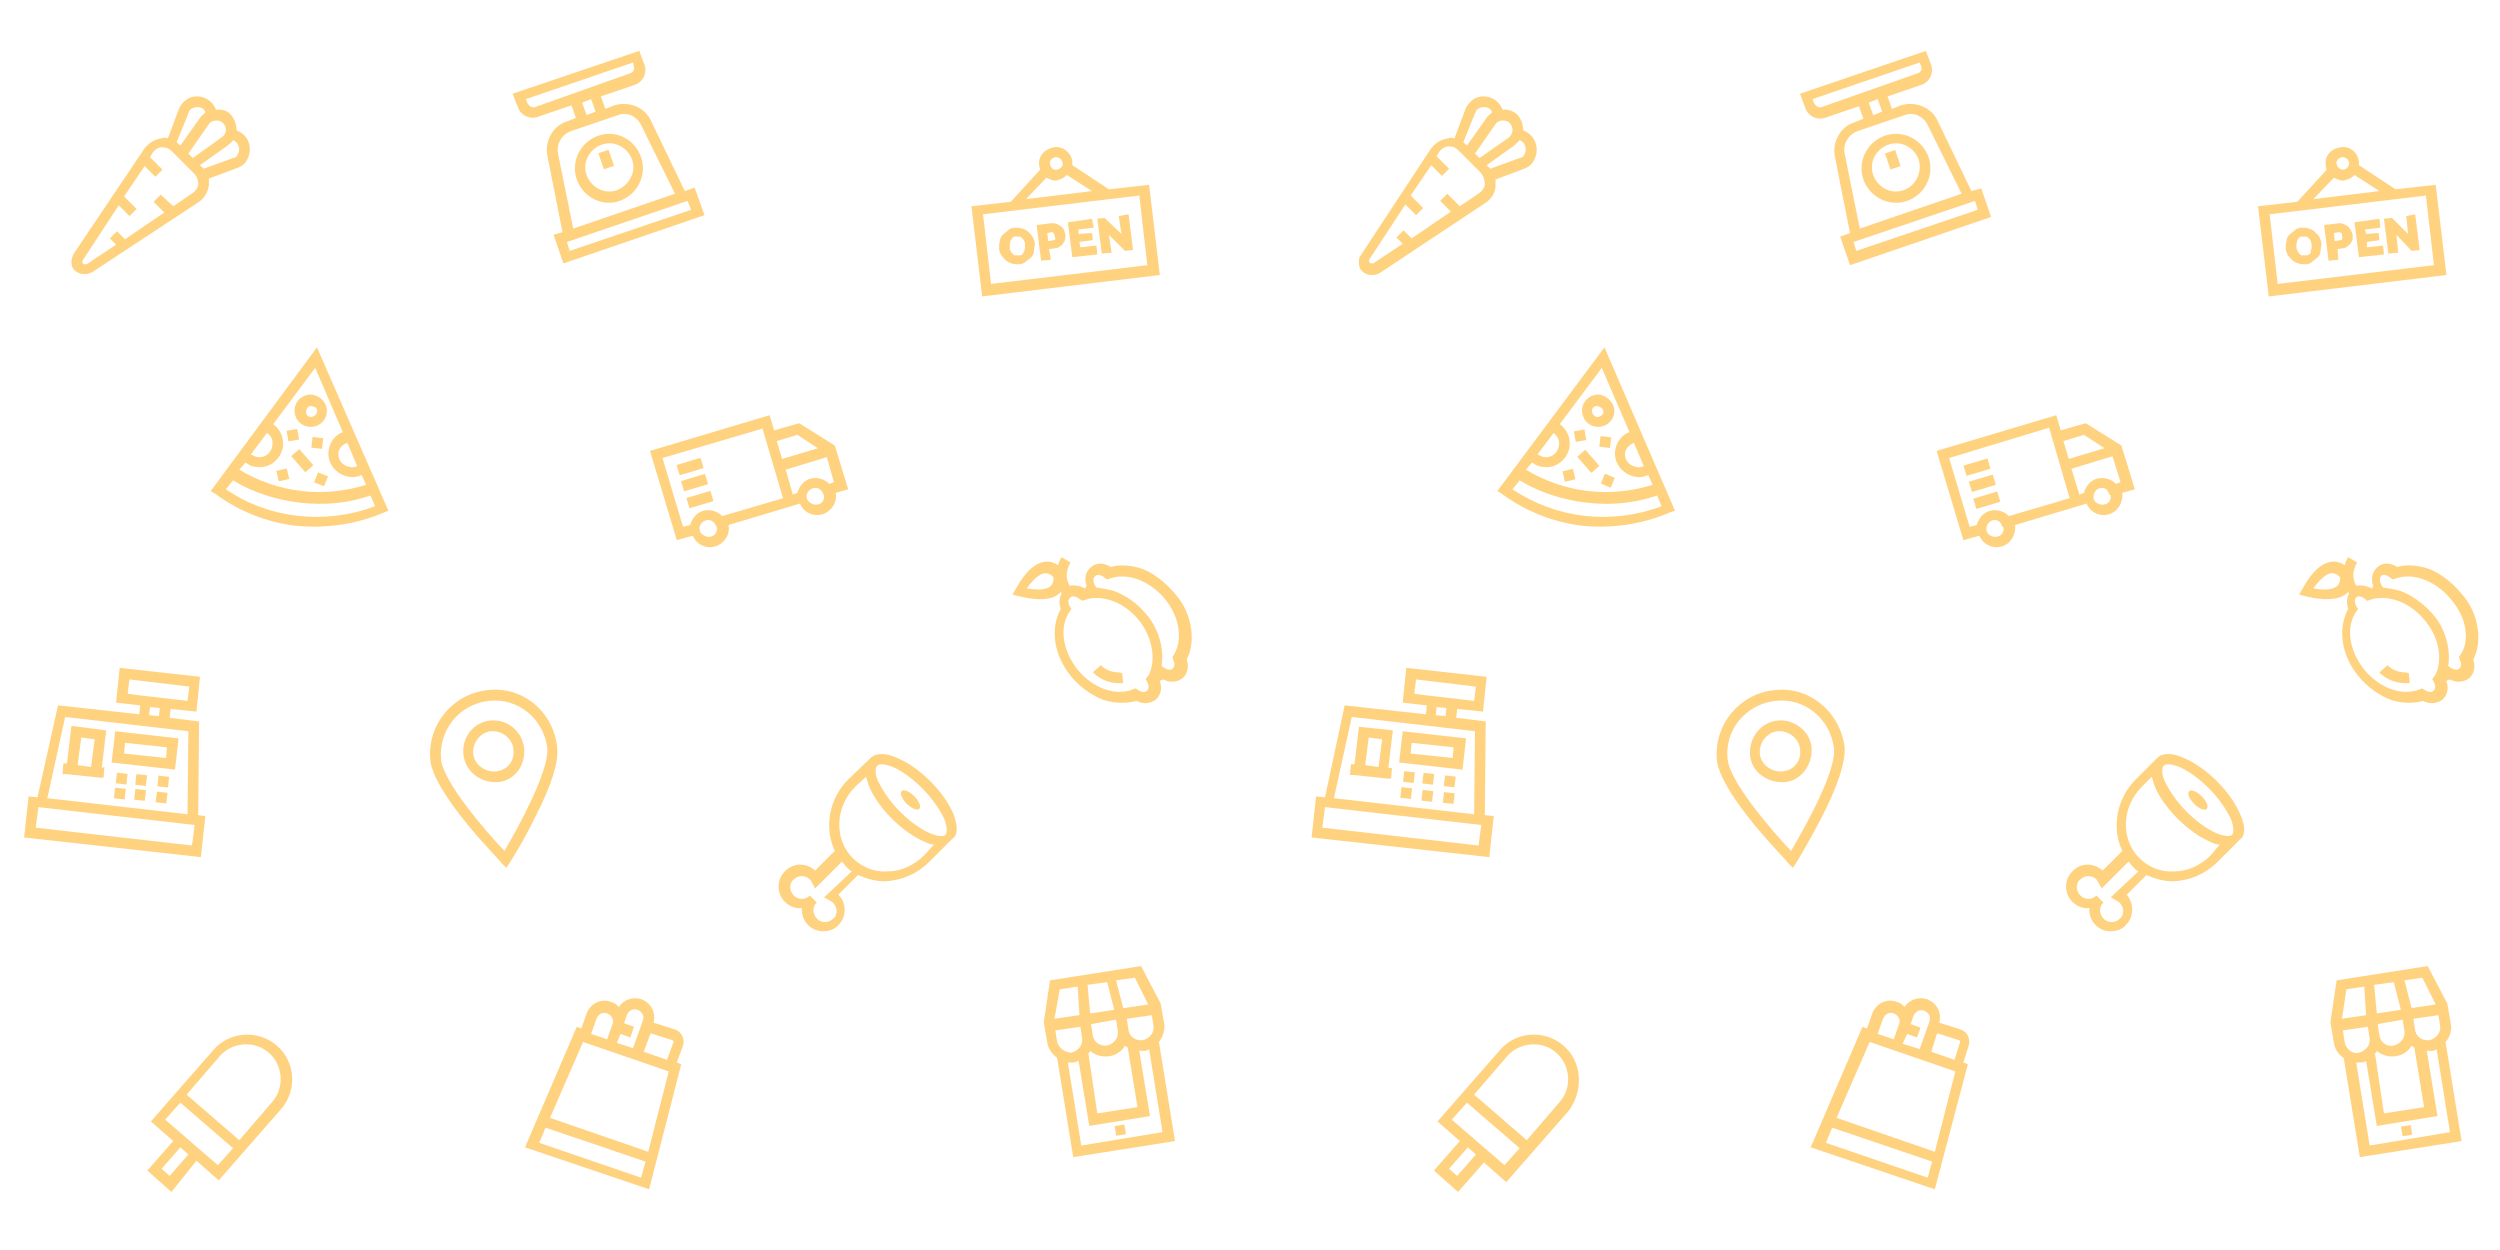 <?xml version="1.0" encoding="utf-8"?>
<!-- Generator: Adobe Illustrator 25.4.1, SVG Export Plug-In . SVG Version: 6.00 Build 0)  -->
<svg version="1.1" id="Layer_1" xmlns="http://www.w3.org/2000/svg" xmlns:xlink="http://www.w3.org/1999/xlink" x="0px" y="0px"
	 viewBox="0 0 280 140" style="enable-background:new 0 0 280 140;" xml:space="preserve">
<style type="text/css">
	.st0{fill:#FFD280;}
</style>
<g>
	<g>
		<path class="st0" d="M27.7,15.6c-0.3-0.5-0.7-0.8-1.2-1c0-0.6-0.2-1.2-0.6-1.7s-1-0.7-1.7-0.6c-0.2-0.5-0.5-0.9-1-1.2
			c-0.9-0.5-2-0.4-2.7,0.4c-0.2,0.2-0.4,0.5-0.5,0.8l-1.2,3.2c-0.2-0.1-0.5-0.1-0.7,0c-0.8,0.1-1.4,0.5-1.9,1.1l-8,11.9
			C8.1,28.8,8,29.1,8,29.3c0,0.4,0.1,0.8,0.4,1c0.3,0.3,0.7,0.4,1.1,0.4c0.3,0,0.6-0.1,0.8-0.2l12-7.9c0.6-0.4,1-1.1,1.1-1.9
			c0-0.2,0-0.5,0-0.7l3.2-1.2c0.3-0.1,0.6-0.3,0.8-0.5C28,17.6,28.2,16.5,27.7,15.6z M21.1,12.7c0-0.1,0.1-0.3,0.2-0.4
			c0.3-0.3,0.9-0.4,1.3-0.2c0.2,0.1,0.4,0.3,0.4,0.5c-0.2,0.2-0.5,0.4-0.6,0.6l-2.2,3.1L20,16.1c-0.1-0.1-0.2-0.1-0.2-0.2L21.1,12.7
			z M22.2,20.6c0,0.4-0.3,0.8-0.6,1l-2.2,1.5L18,21.8l-0.8,0.8l1.2,1.2l-4.4,3l-0.9-0.9l-0.8,0.8l0.7,0.7l-3.3,2.2
			c-0.1,0-0.1,0-0.2,0c-0.1,0-0.2,0-0.2-0.1c-0.1-0.1-0.1-0.3,0-0.4l4-6.1l0,0l1.2,1.2l0.8-0.8L13.9,22l0,0l2.3-3.4l1.2,1.2l0.8-0.8
			l-1.4-1.4l0.3-0.5c0.2-0.3,0.6-0.6,1-0.6h0.1c0.4,0,0.7,0.1,1,0.4l2.5,2.5C22.1,19.8,22.2,20.2,22.2,20.6z M21.6,17.7l-0.5-0.5
			l2.3-3.3c0.2-0.3,0.5-0.4,0.8-0.4h0.1c0.3,0,0.5,0.1,0.7,0.3s0.3,0.5,0.3,0.7v0.1c0,0.3-0.2,0.6-0.5,0.8L21.6,17.7z M26.5,17.5
			c-0.1,0.1-0.2,0.2-0.4,0.2l-3.3,1.2c-0.1-0.1-0.1-0.2-0.2-0.2l-0.2-0.2l3.1-2.2c0.2-0.2,0.5-0.4,0.6-0.6c0.2,0.1,0.4,0.2,0.5,0.4
			C26.9,16.6,26.8,17.1,26.5,17.5z"/>
	</g>
</g>
<g>
	<g>
		<g>
			<path class="st0" d="M54.6,77.3c-3.9,0.4-6.8,3.9-6.4,7.9c0.2,1.6,1.6,4,4.2,7.2c1.9,2.3,3.8,4.2,3.8,4.3l0.5,0.5l0.4-0.6
				c0,0,1.5-2.3,2.8-5c1.9-3.7,2.7-6.3,2.5-7.9C62,79.7,58.5,76.8,54.6,77.3z M56.5,95.3c-2.3-2.4-6.8-7.7-7.1-10.2
				c-0.3-3.3,2-6.2,5.3-6.6s6.2,2,6.6,5.3C61.5,86.3,58.2,92.4,56.5,95.3z"/>
		</g>
	</g>
	<g>
		<g>
			<path class="st0" d="M54.9,80.7c-1.9,0.2-3.2,1.9-3,3.8s1.9,3.2,3.8,3.1s3.2-1.9,3-3.8S56.8,80.5,54.9,80.7z M55.5,86.4
				c-1.2,0.1-2.4-0.8-2.5-2s0.8-2.4,2-2.5s2.4,0.8,2.5,2C57.7,85.2,56.8,86.3,55.5,86.4z"/>
		</g>
	</g>
</g>
<g>
	<g>
		<g>
			<path class="st0" d="M89.5,47.4l-2.8,0.8l-0.5-1.7l-13.4,4l3,10l1.8-0.5c0.4,1,1.5,1.5,2.5,1.2s1.7-1.3,1.5-2.4l8-2.4
				c0.4,1,1.5,1.5,2.5,1.2s1.7-1.3,1.5-2.4l1.4-0.4l-1.5-4.9L89.5,47.4z M87,49.4l2.3-0.7l2.3,1.5l-4,1.2L87,49.4z M80.3,59.2
				c0,0.4-0.2,0.8-0.7,0.9c-0.4,0.1-0.8-0.1-1.1-0.4c0-0.1-0.1-0.1-0.1-0.2c-0.2-0.5,0.1-1,0.6-1.2s1,0.1,1.2,0.6
				C80.3,59,80.3,59.1,80.3,59.2z M87.7,55.8l-6.8,2c-0.5-0.5-1.3-0.8-2.1-0.6c-0.8,0.2-1.3,0.9-1.5,1.6L76.5,59l-2.3-7.7L85.4,48
				L87.7,55.8z M92.3,55.6c0,0.4-0.2,0.8-0.7,0.9c-0.4,0.1-0.8-0.1-1.1-0.4c0-0.1-0.1-0.1-0.1-0.2c-0.2-0.5,0.1-1,0.6-1.2
				s1,0.1,1.2,0.6C92.3,55.5,92.3,55.5,92.3,55.6z M93.4,54l-0.5,0.2c-0.5-0.5-1.3-0.8-2.1-0.6s-1.3,0.9-1.5,1.6l-0.5,0.2L88,52.6
				l4.6-1.4L93.4,54z"/>
		</g>
	</g>
	<g>
		<g>
			
				<rect x="75.9" y="51.6" transform="matrix(0.958 -0.287 0.287 0.958 -11.744 24.428)" class="st0" width="2.8" height="1.2"/>
		</g>
	</g>
	<g>
		<g>
			
				<rect x="76.4" y="53.4" transform="matrix(0.958 -0.287 0.287 0.958 -12.24 24.647)" class="st0" width="2.8" height="1.2"/>
		</g>
	</g>
	<g>
		<g>
			<rect x="77" y="55.3" transform="matrix(0.958 -0.287 0.287 0.958 -12.761 24.9)" class="st0" width="2.8" height="1.2"/>
		</g>
	</g>
</g>
<g>
	<g>
		<g>
			<path class="st0" d="M22.2,91.3l0.1-10.5L19,80.4l0.1-1l2.9,0.3l0.4-3.9l-9-1L13,78.7l2.7,0.3l-0.1,1l-9.1-1L4.2,89.3l-1-0.1
				l-0.5,4.6L22.5,96l0.5-4.6L22.2,91.3z M15.8,77.9l-1.5-0.2l0.2-1.6l6.7,0.8L21,78.5l-1.7-0.2L15.8,77.9z M17.9,79.3l-0.1,0.9
				l-1.1-0.1l0.1-0.9L17.9,79.3z M7.3,80.3l13.8,1.6L21,91.2L5.3,89.4L7.3,80.3z M21.5,94.7L4,92.7l0.3-2.3l17.5,2L21.5,94.7z"/>
		</g>
	</g>
	<g>
		<g>
			<path class="st0" d="M12.9,81.9l-0.4,3.5l7.1,0.8l0.4-3.5L12.9,81.9L12.9,81.9z M18.6,84.9l-4.7-0.5l0.1-1.2l4.7,0.5L18.6,84.9z"
				/>
		</g>
	</g>
	<g>
		<g>
			
				<rect x="13" y="86.5" transform="matrix(0.113 -0.994 0.994 0.113 -74.488 90.876)" class="st0" width="1.2" height="1.2"/>
		</g>
	</g>
	<g>
		<g>
			
				<rect x="15.2" y="86.7" transform="matrix(0.113 -0.994 0.994 0.113 -72.75 93.2)" class="st0" width="1.2" height="1.2"/>
		</g>
	</g>
	<g>
		<g>
			
				<rect x="17.7" y="86.9" transform="matrix(0.113 -0.994 0.994 0.113 -70.758 95.836)" class="st0" width="1.2" height="1.2"/>
		</g>
	</g>
	<g>
		<g>
			
				<rect x="12.8" y="88.2" transform="matrix(0.113 -0.994 0.994 0.113 -76.355 92.161)" class="st0" width="1.2" height="1.2"/>
		</g>
	</g>
	<g>
		<g>
			
				<rect x="15.1" y="88.4" transform="matrix(0.113 -0.994 0.994 0.113 -74.552 94.577)" class="st0" width="1.2" height="1.2"/>
		</g>
	</g>
	<g>
		<g>
			
				<rect x="17.5" y="88.7" transform="matrix(0.113 -0.994 0.994 0.113 -72.713 97.228)" class="st0" width="1.2" height="1.2"/>
		</g>
	</g>
	<g>
		<g>
			<path class="st0" d="M11.4,86l0.5-4.2L8,81.3l-0.5,4.2H7.1L7,86.7h0.4l3.8,0.4h0.4l0.1-1.2L11.4,86z M10.2,85.9l-1.5-0.2l0.4-3.1
				l1.5,0.2L10.2,85.9z"/>
		</g>
	</g>
</g>
<g>
	<g>
		<g>
			<path class="st0" d="M127.9,63.7c-1.2-0.4-2.4-0.5-3.5-0.2c-0.8-0.5-1.6-0.5-2.2,0s-0.8,1.3-0.5,2.1c-0.1,0.1-0.1,0.2-0.1,0.3
				h-0.1c-0.5-0.3-1.2-0.4-1.7-0.3c-0.3-0.5-0.6-1.4,0.1-2.6l-0.5-0.3l-0.5-0.3c-0.2,0.3-0.3,0.6-0.4,0.9l0,0
				c-0.3-0.2-0.7-0.4-1.2-0.4c-1.2,0-2.4,1-3.5,3l-0.4,0.7l0.8,0.2c2.1,0.5,3.6,0.4,4.4-0.3c0.1,0,0.1-0.1,0.1-0.1l0.1-0.1l0,0
				c0,0.1,0.1,0.1,0.1,0.2l0,0c-0.3,0.5-0.3,1.1-0.1,1.7c-1.2,2.2-0.8,5.2,1.2,7.6c1,1.2,2.3,2.1,3.6,2.6c1.3,0.4,2.6,0.4,3.7,0.1
				c0.7,0.4,1.5,0.3,2.1-0.1c0.6-0.5,0.8-1.3,0.5-2.1c0,0,0-0.1,0.1-0.1s0.2-0.1,0.3-0.1c0.7,0.4,1.5,0.3,2.1-0.1
				c0.6-0.5,0.8-1.3,0.5-2.1c0.5-1,0.7-2.2,0.5-3.5c-0.2-1.4-0.8-2.8-1.8-3.9C130.4,65.1,129.2,64.2,127.9,63.7z M117.7,65.6
				c-0.3,0.3-0.9,0.6-2.7,0.3c1-1.4,1.7-1.7,2.1-1.7s0.8,0.3,0.9,0.5C118,64.8,118,65.3,117.7,65.6z M128.9,75
				c-0.1,0.3-0.2,0.6-0.4,0.8l-0.2,0.3l0.1,0.1l0.1,0.2c0.2,0.4,0.2,0.8-0.1,1c-0.2,0.2-0.6,0.1-0.9-0.1l-0.3-0.2l-0.3,0.1
				c-1.9,0.8-4.5-0.1-6.2-2.2s-2.1-4.8-0.9-6.5l0.2-0.3l-0.2-0.3c-0.2-0.4-0.2-0.8,0.1-1c0.2-0.2,0.7-0.1,1,0.2l0.2,0.1l0.1,0.1
				l0.3-0.1c0.3-0.1,0.6-0.2,0.8-0.2c1.8-0.2,3.8,0.7,5.2,2.4C128.9,71.1,129.4,73.3,128.9,75z M131.5,73.3l-0.2,0.3l0.1,0.3
				c0.2,0.4,0.2,0.8-0.1,1c-0.2,0.2-0.6,0.1-0.9-0.1l-0.3-0.2l0,0c0.1-0.6,0.1-1.3,0-2c-0.2-1.4-0.8-2.8-1.8-3.9
				c-1-1.2-2.2-2-3.5-2.5c-0.7-0.2-1.3-0.3-2-0.4l0,0l-0.2-0.3c-0.2-0.4-0.2-0.8,0.1-1c0.2-0.2,0.7-0.1,1,0.2l0.3,0.2l0.3-0.1
				c1.9-0.7,4.4,0.2,6.1,2.2S132.5,71.6,131.5,73.3z"/>
		</g>
	</g>
	<g>
		<g>
			<path class="st0" d="M125.2,75.3c-1.2,0-1.9-0.8-1.9-0.8l-0.9,0.8c0.1,0.1,1.3,1.4,3.4,1.2l-0.1-0.9v-0.2
				C125.4,75.3,125.3,75.3,125.2,75.3z"/>
		</g>
	</g>
</g>
<g>
	<g>
		<g>
			<ellipse transform="matrix(0.707 -0.707 0.707 0.707 -33.486 98.362)" class="st0" cx="102" cy="89.6" rx="0.6" ry="1.4"/>
		</g>
	</g>
	<g>
		<g>
			<path class="st0" d="M106.8,91.2c-0.5-1.2-1.4-2.5-2.6-3.7s-2.5-2.1-3.7-2.6c-1.3-0.6-2.4-0.6-3,0l0,0L95,87.3
				c-2.2,2.2-2.7,5.5-1.5,8l-2.2,2.2c-1-0.9-2.5-0.9-3.4,0.1c-0.5,0.5-0.7,1.1-0.7,1.7c0,0.7,0.3,1.3,0.7,1.7
				c0.5,0.5,1.2,0.8,1.9,0.7c0,0.1,0,0.1,0,0.2c0,0.7,0.3,1.3,0.7,1.7c0.5,0.5,1.1,0.7,1.7,0.7s1.3-0.2,1.7-0.7
				c0.5-0.5,0.7-1.1,0.7-1.7s-0.2-1.2-0.7-1.7l2.2-2.2c0.9,0.4,1.9,0.7,2.9,0.7c0.1,0,0.2,0,0.2,0c1.8-0.1,3.5-0.8,4.9-2.2l2.4-2.4
				l0,0l0,0l0.1-0.1l0,0C107.3,93.6,107.3,92.5,106.8,91.2z M92.3,100.5l0.7,0.4c0.1,0.1,0.2,0.1,0.3,0.2c0.2,0.2,0.4,0.6,0.4,0.9
				s-0.1,0.7-0.4,0.9c-0.5,0.5-1.3,0.5-1.8,0c-0.2-0.2-0.4-0.6-0.4-0.9s0.1-0.7,0.4-0.9l-0.8-0.8c-0.5,0.5-1.3,0.5-1.8,0
				c-0.2-0.2-0.4-0.6-0.4-0.9s0.1-0.7,0.4-0.9c0.5-0.5,1.3-0.5,1.8,0c0.1,0.1,0.2,0.2,0.2,0.3l0.4,0.7l3-3c0.2,0.2,0.3,0.4,0.5,0.6
				l0,0c0.2,0.2,0.4,0.4,0.6,0.5L92.3,100.5z M103.5,95.8c-1.1,1.1-2.6,1.8-4.1,1.8c-1.5,0.1-2.9-0.5-3.9-1.5c-2.1-2.1-2-5.7,0.3-8
				L97,87c0.1,0.3,0.2,0.7,0.3,1c0.5,1.2,1.4,2.5,2.6,3.7s2.5,2.1,3.7,2.6c0.4,0.2,0.7,0.3,1,0.3L103.5,95.8z M105.9,93.5
				c-0.2,0.2-0.9,0.2-1.8-0.2c-1.1-0.5-2.2-1.3-3.3-2.4c-1.1-1.1-1.9-2.3-2.4-3.3c-0.4-0.8-0.4-1.5-0.2-1.8c0.1-0.1,0.3-0.2,0.5-0.2
				c0.3,0,0.8,0.1,1.3,0.3c1.1,0.5,2.2,1.3,3.3,2.4c1.1,1.1,1.9,2.3,2.4,3.3C106.1,92.5,106.1,93.2,105.9,93.5z"/>
		</g>
	</g>
</g>
<g>
	<g>
		<g>
			<path class="st0" d="M124.2,21.2l-4.1-2.7c0-0.1,0-0.3,0-0.4c-0.1-1-1.1-1.8-2.1-1.6s-1.8,1-1.6,2.1c0,0.1,0.1,0.3,0.1,0.4
				l-3.3,3.6l-4.4,0.5l1.2,10.1l19.9-2.4l-1.2-10.1L124.2,21.2z M118.2,17.6c0.4,0,0.7,0.2,0.8,0.6c0.1,0.4-0.2,0.7-0.6,0.8
				s-0.7-0.2-0.8-0.6C117.5,18,117.8,17.7,118.2,17.6z M117.2,19.9c0.4,0.2,0.8,0.4,1.2,0.3s0.8-0.3,1.1-0.6l2.8,1.8l-7.4,0.9
				L117.2,19.9z M128.5,29.7L111,31.8l-0.9-7.8l17.5-2.1L128.5,29.7z"/>
		</g>
	</g>
	<g>
		<g>
			<path class="st0" d="M115.7,26.6c-0.1-0.2-0.3-0.4-0.5-0.6s-0.4-0.3-0.7-0.4c-0.3-0.1-0.5-0.1-0.8-0.1s-0.6,0.1-0.8,0.3
				s-0.4,0.3-0.6,0.5S112,26.7,112,27c-0.1,0.2-0.1,0.5-0.1,0.8s0.1,0.5,0.2,0.7s0.3,0.4,0.5,0.6s0.4,0.3,0.7,0.4
				c0.3,0.1,0.5,0.1,0.8,0.1s0.6-0.1,0.8-0.3s0.4-0.3,0.6-0.5s0.3-0.4,0.3-0.7s0.1-0.5,0.1-0.8C115.9,27.1,115.8,26.8,115.7,26.6z
				 M114.8,27.8c0,0.1-0.1,0.2-0.1,0.4c-0.1,0.1-0.1,0.2-0.2,0.3c-0.1,0.1-0.2,0.1-0.4,0.1c-0.2,0-0.3,0-0.4,0s-0.2-0.1-0.3-0.2
				s-0.2-0.2-0.2-0.3c-0.1-0.1-0.1-0.2-0.1-0.4c0-0.1,0-0.3,0-0.4s0.1-0.2,0.1-0.4c0.1-0.1,0.2-0.2,0.2-0.3c0.1-0.1,0.2-0.1,0.4-0.1
				c0.2,0,0.3,0,0.4,0s0.2,0.1,0.3,0.2c0.1,0.1,0.2,0.2,0.2,0.3c0.1,0.1,0.1,0.2,0.1,0.4C114.8,27.6,114.8,27.7,114.8,27.8z"/>
		</g>
	</g>
	<g>
		<g>
			<path class="st0" d="M119.2,25.8c-0.1-0.2-0.2-0.3-0.3-0.4c-0.1-0.1-0.3-0.2-0.5-0.3c-0.2-0.1-0.4-0.1-0.6-0.1l-1.7,0.2l0.5,4
				l1.1-0.1l-0.2-1.2l0.7-0.1c0.2,0,0.4-0.1,0.5-0.2c0.2-0.1,0.3-0.2,0.4-0.4c0.1-0.1,0.2-0.3,0.2-0.5s0.1-0.4,0-0.5
				C119.3,26.1,119.2,26,119.2,25.8z M118.2,26.8c-0.1,0.1-0.1,0.1-0.2,0.1l-0.6,0.1l-0.1-0.9l0.5-0.1c0.1,0,0.1,0,0.2,0.1
				s0.1,0.2,0.1,0.3C118.2,26.6,118.2,26.7,118.2,26.8z"/>
		</g>
	</g>
	<g>
		<g>
			<polygon class="st0" points="121,27.7 120.9,27.1 122.4,26.9 122.3,26.1 120.8,26.2 120.8,25.7 122.5,25.5 122.3,24.5 
				119.6,24.9 120.1,28.8 122.9,28.5 122.8,27.5 			"/>
		</g>
	</g>
	<g>
		<g>
			<polygon class="st0" points="125.3,24.2 125.6,26.2 123.7,24.4 122.9,24.5 123.4,28.4 124.5,28.3 124.2,26.3 126,28.1 126.9,28 
				126.4,24 			"/>
		</g>
	</g>
</g>
<g>
	<g>
		<g>
			<path class="st0" d="M35.5,38.9L23.6,55l0.5,0.3c2.7,2,5.8,3.2,9.1,3.6c0,0,0.1,0,0.2,0c3.2,0.3,6.6-0.2,9.6-1.5l0.5-0.2
				L35.5,38.9z M38.9,49.6l1.1,2.6c-0.2,0.1-0.5,0.2-0.8,0.1c-0.8-0.1-1.4-0.8-1.3-1.6C38,50.2,38.3,49.8,38.9,49.6z M29.9,48.5
				c0.5,0.3,0.7,0.8,0.6,1.4c-0.1,0.8-0.8,1.4-1.6,1.3c-0.3,0-0.5-0.2-0.8-0.3L29.9,48.5z M27.5,51.8c0.4,0.3,0.8,0.5,1.3,0.5
				c1.4,0.2,2.7-0.9,2.9-2.3c0.1-1-0.3-1.9-1.1-2.5l4.7-6.3l3.1,7.2c-0.9,0.3-1.5,1.2-1.6,2.1c-0.2,1.4,0.9,2.7,2.3,2.9
				c0.5,0.1,1,0,1.4-0.2l0.5,1.1c-4.8,1.5-9.9,0.9-14.2-1.7L27.5,51.8z M25.3,54.8l0.8-1c2.3,1.4,4.9,2.2,7.5,2.5s5.3,0.1,7.9-0.8
				l0.5,1.2C36.4,58.8,30.1,58.1,25.3,54.8z"/>
		</g>
	</g>
	<g>
		<g>
			<path class="st0" d="M35,44.2c-1-0.1-1.9,0.6-2,1.6s0.6,1.9,1.6,2s1.9-0.6,2-1.6S36,44.4,35,44.2z M34.8,46.7
				c-0.3,0-0.6-0.3-0.5-0.7s0.3-0.6,0.7-0.5s0.6,0.3,0.5,0.7C35.4,46.5,35.1,46.7,34.8,46.7z"/>
		</g>
	</g>
	<g>
		<g>
			
				<rect x="31.1" y="52.6" transform="matrix(0.973 -0.229 0.229 0.973 -11.354 8.686)" class="st0" width="1.2" height="1.2"/>
		</g>
	</g>
	<g>
		<g>
			
				<rect x="34.9" y="49" transform="matrix(0.115 -0.993 0.993 0.115 -17.801 79.156)" class="st0" width="1.2" height="1.2"/>
		</g>
	</g>
	<g>
		<g>
			
				<rect x="32.2" y="48.1" transform="matrix(0.985 -0.175 0.175 0.985 -8.034 6.508)" class="st0" width="1.2" height="1.2"/>
		</g>
	</g>
	<g>
		<g>
			
				<rect x="35.4" y="53.1" transform="matrix(0.377 -0.926 0.926 0.377 -27.341 66.777)" class="st0" width="1.2" height="1.2"/>
		</g>
	</g>
	<g>
		<g>
			
				<rect x="33.3" y="50.4" transform="matrix(0.753 -0.657 0.657 0.753 -25.57 35.014)" class="st0" width="1.2" height="2.4"/>
		</g>
	</g>
</g>
<g>
	<g>
		<g>
			<path class="st0" d="M127.8,108.2l-10.2,1.6l-0.7,4.7l0.4,2.3c0.1,0.7,0.6,1.3,1.1,1.7l1.8,11.1l11.4-1.8l-1.8-11.1
				c0.4-0.5,0.7-1.3,0.6-2l-0.4-2.3L127.8,108.2z M127.1,109.5l1.5,3l-2.7,0.4h-0.1l-0.8-3.1L127.1,109.5z M121.8,110.3l2.2-0.3
				l0.8,3.1l-2.7,0.4L121.8,110.3z M125,114.2l0.2,1.3c0.1,0.7-0.4,1.4-1.2,1.6c-0.8,0.1-1.5-0.4-1.6-1.1l-0.2-1.3L125,114.2z
				 M121.9,118c0.1-0.1,0.2-0.2,0.2-0.3c0.6,0.5,1.3,0.7,2.1,0.6c0.8-0.1,1.5-0.6,1.8-1.2c0.1,0.1,0.2,0.2,0.3,0.2l1.1,6.7l-4.5,0.7
				L121.9,118z M118.7,110.8l2-0.3l0.2,3.2h-0.1l-2.7,0.4L118.7,110.8z M118.4,116.7l-0.2-1.3l2.8-0.4l0.2,1.3
				c0.1,0.7-0.4,1.4-1.2,1.6C119.3,117.9,118.6,117.4,118.4,116.7z M130.2,126.8l-9.1,1.5l-1.5-9.3l0,0c0.2,0,0.4,0,0.6,0
				s0.4-0.1,0.6-0.2l0,0l1.2,7.3l6.8-1.1l-1.2-7.3l0,0c0.2,0,0.4,0,0.6,0c0.2,0,0.4-0.1,0.5-0.2l0,0L130.2,126.8z M129.2,114.9
				c0.1,0.7-0.4,1.4-1.2,1.6c-0.8,0.1-1.5-0.4-1.6-1.1l-0.2-1.3l2.8-0.4L129.2,114.9z"/>
		</g>
	</g>
	<g>
		<g>
			
				<rect x="125" y="126" transform="matrix(0.987 -0.159 0.159 0.987 -18.567 21.631)" class="st0" width="1.1" height="1.1"/>
		</g>
	</g>
</g>
<g>
	<g>
		<path class="st0" d="M31,117.1c-2.1-1.8-5.3-1.6-7.1,0.5l-7,8l2.5,2.2l-2.9,3.3l2.7,2.4L22,130l2.5,2.2l7-8
			C33.3,122.1,33.1,118.9,31,117.1z M19,131.7L19,131.7l-0.9-0.8l2.1-2.4l0.9,0.8L19,131.7L19,131.7z M24.4,130.5l-5.9-5.1l1.7-1.9
			l5.9,5.1L24.4,130.5L24.4,130.5z M26.8,127.7l-5.9-5.1l3.7-4.3c1.4-1.6,3.9-1.8,5.5-0.4s1.8,3.9,0.4,5.5L26.8,127.7L26.8,127.7z"
			/>
	</g>
</g>
<g>
	<g>
		<g>
			<path class="st0" d="M76.7,21.4l-3.8-7.9c-0.7-1.5-2.5-2.2-4.1-1.7l-1,0.4l-0.5-1.4l3.8-1.3c0.9-0.3,1.4-1.3,1.1-2.2l-0.6-1.6
				l-14.2,4.8L58,12c0.3,0.9,1.3,1.4,2.2,1.1l3.8-1.3l0.5,1.4l-1,0.4c-1.6,0.5-2.5,2.2-2.2,3.8L63,26l-1,0.3l1.1,3.2l15.8-5.4
				L77.8,21L76.7,21.4z M59.9,12c-0.3,0.1-0.6-0.1-0.8-0.4l-0.2-0.5l12-4.1L71,7.5c0.1,0.3-0.1,0.6-0.4,0.7L59.9,12z M66.2,11.1
				l0.5,1.4l-1,0.4l-0.5-1.4L66.2,11.1z M62.5,17.2c-0.2-1.1,0.4-2.1,1.4-2.5l5.3-1.8c1-0.4,2.1,0.1,2.6,1.1l3.8,7.7l-11.4,3.9
				L62.5,17.2z M77.4,23.5l-13.6,4.6l-0.3-1L77,22.5L77.4,23.5z"/>
		</g>
	</g>
	<g>
		<g>
			<path class="st0" d="M67,15.2c-2,0.7-3.1,2.9-2.4,4.9s2.9,3.1,4.8,2.4c2-0.7,3.1-2.9,2.4-4.9S69,14.5,67,15.2z M69.1,21.3
				c-1.4,0.5-2.9-0.3-3.4-1.7c-0.5-1.4,0.3-2.9,1.7-3.4c1.4-0.5,2.9,0.3,3.4,1.7S70.4,20.8,69.1,21.3z"/>
		</g>
	</g>
	<g>
		<g>
			<rect x="67.3" y="16.9" transform="matrix(0.947 -0.321 0.321 0.947 -2.135 22.755)" class="st0" width="1.2" height="1.9"/>
		</g>
	</g>
</g>
<g>
	<g>
		<path class="st0" d="M76.3,119.2l-0.5-0.2l0.7-1.9c0.2-0.7-0.1-1.5-0.9-1.8l-2.2-0.7c-0.1,0-0.1,0-0.2-0.1
			c0.3-1.1-0.3-2.2-1.4-2.6c-1-0.3-2,0.1-2.5,0.9c-0.2-0.3-0.5-0.5-0.9-0.6c-1.1-0.4-2.3,0.2-2.7,1.3l-0.6,1.7l-0.5-0.2l-5.8,13.5
			l13.9,4.7L76.3,119.2z M72.8,115.9c0-0.1,0.2-0.2,0.3-0.1l2.2,0.7c0.1,0,0.2,0.2,0.1,0.3l-0.7,1.9l-2.6-0.9L72.8,115.9L72.8,115.9
			z M69.5,115.8l1.1,0.4L71,115l-1.1-0.4l0.3-0.9c0.2-0.5,0.7-0.8,1.2-0.6c0.5,0.2,0.8,0.7,0.6,1.2l-1.1,3.1l-1.8-0.6L69.5,115.8
			L69.5,115.8z M66.8,114.1c0.2-0.5,0.7-0.8,1.2-0.6s0.8,0.7,0.6,1.2l-0.6,1.7l-1.8-0.6L66.8,114.1L66.8,114.1z M65.3,116.7l9.6,3.3
			l-2.3,9l-11-3.8L65.3,116.7z M60.4,128l0.7-1.7l11.2,3.8l-0.5,1.8L60.4,128z"/>
	</g>
</g>
<g>
	<g>
		<path class="st0" d="M171.8,15.6c-0.3-0.5-0.7-0.8-1.2-1c0-0.6-0.2-1.2-0.6-1.7c-0.4-0.4-1-0.7-1.7-0.6c-0.2-0.5-0.5-0.9-1-1.2
			c-0.9-0.5-2-0.4-2.7,0.4c-0.2,0.2-0.4,0.5-0.5,0.8l-1.2,3.2c-0.2-0.1-0.5-0.1-0.7,0c-0.8,0.1-1.4,0.5-1.9,1.1l-7.9,12
			c-0.2,0.2-0.2,0.5-0.2,0.8c0,0.4,0.1,0.8,0.4,1c0.3,0.3,0.7,0.4,1.1,0.4c0.3,0,0.6-0.1,0.8-0.2l11.9-7.9c0.6-0.4,1.1-1.1,1.1-1.9
			c0-0.2,0-0.5,0-0.7l3.2-1.2c0.3-0.1,0.6-0.3,0.8-0.5C172.2,17.6,172.3,16.5,171.8,15.6z M165.2,12.7c0.1-0.1,0.1-0.3,0.2-0.4
			c0.3-0.3,0.9-0.4,1.3-0.2c0.2,0.1,0.4,0.3,0.4,0.5c-0.2,0.2-0.5,0.4-0.6,0.6l-2.2,3.1l-0.2-0.2c-0.1-0.1-0.2-0.1-0.2-0.2
			L165.2,12.7z M166.3,20.6c0,0.4-0.3,0.8-0.6,1l-2.2,1.5l-1.4-1.4l-0.8,0.8l1.2,1.2l-4.4,3l-0.9-0.9l-0.8,0.8l0.7,0.7l-3.3,2.2
			c-0.1,0-0.1,0-0.2,0c-0.1,0-0.2,0-0.2-0.1c-0.1-0.1-0.1-0.3,0-0.4l4-6.1l0,0l1.2,1.2l0.8-0.8l-1.4-1.4l0,0l2.3-3.4l1.2,1.2
			l0.8-0.8l-1.4-1.4l0.3-0.5c0.2-0.3,0.6-0.6,1-0.6c0.1,0,0.1,0,0.1,0c0.4,0,0.7,0.1,1,0.4l2.5,2.5
			C166.2,19.8,166.3,20.2,166.3,20.6z M165.7,17.7l-0.5-0.5l2.3-3.3c0.2-0.3,0.5-0.4,0.8-0.4h0.1c0.3,0,0.5,0.1,0.7,0.3
			s0.3,0.5,0.3,0.7v0.1c0,0.3-0.2,0.6-0.4,0.8L165.7,17.7z M170.6,17.5c-0.1,0.1-0.2,0.2-0.4,0.2l-3.3,1.2c-0.1-0.1-0.1-0.2-0.2-0.2
			l-0.2-0.2l3.1-2.2c0.2-0.2,0.4-0.4,0.6-0.6c0.2,0.1,0.4,0.2,0.5,0.4C171,16.6,170.9,17.1,170.6,17.5z"/>
	</g>
</g>
<g>
	<g>
		<g>
			<path class="st0" d="M198.7,77.3c-3.9,0.4-6.8,3.9-6.4,7.9c0.2,1.6,1.6,4,4.2,7.2c1.9,2.3,3.8,4.2,3.8,4.3l0.5,0.5l0.4-0.6
				c0,0,1.4-2.3,2.8-5c1.9-3.7,2.7-6.3,2.6-7.9C206.1,79.7,202.6,76.8,198.7,77.3z M200.6,95.3c-2.3-2.4-6.8-7.7-7.1-10.2
				c-0.4-3.3,2-6.2,5.3-6.6s6.2,2,6.6,5.3C205.7,86.3,202.3,92.4,200.6,95.3z"/>
		</g>
	</g>
	<g>
		<g>
			<path class="st0" d="M199.1,80.7c-1.9,0.2-3.2,1.9-3.1,3.8s1.9,3.2,3.8,3.1s3.2-1.9,3.1-3.8S200.9,80.5,199.1,80.7z M199.6,86.4
				c-1.2,0.1-2.4-0.8-2.5-2s0.8-2.4,2-2.5s2.4,0.8,2.5,2C201.8,85.2,200.9,86.3,199.6,86.4z"/>
		</g>
	</g>
</g>
<g>
	<g>
		<g>
			<path class="st0" d="M233.6,47.4l-2.8,0.8l-0.5-1.7l-13.4,4l3,10l1.8-0.5c0.4,1,1.5,1.5,2.5,1.2s1.6-1.3,1.5-2.4l8-2.4
				c0.4,1,1.5,1.5,2.5,1.2s1.6-1.3,1.5-2.4l1.4-0.4l-1.5-4.9L233.6,47.4z M231.1,49.4l2.3-0.7l2.3,1.5l-4,1.2L231.1,49.4z
				 M224.4,59.2c0,0.4-0.2,0.8-0.7,0.9c-0.4,0.1-0.9-0.1-1.1-0.4c0-0.1-0.1-0.1-0.1-0.2c-0.1-0.5,0.1-1,0.6-1.2s1,0.1,1.1,0.6
				C224.4,59,224.4,59.1,224.4,59.2z M231.8,55.8l-6.8,2c-0.5-0.5-1.3-0.8-2.1-0.6s-1.3,0.9-1.5,1.6l-0.8,0.2l-2.3-7.7l11.2-3.4
				L231.8,55.8z M236.4,55.6c0,0.4-0.2,0.8-0.7,0.9c-0.4,0.1-0.9-0.1-1.1-0.4c0-0.1-0.1-0.1-0.1-0.2c-0.1-0.5,0.1-1,0.6-1.2
				s1,0.1,1.1,0.6C236.4,55.5,236.4,55.5,236.4,55.6z M237.5,54l-0.5,0.2c-0.5-0.5-1.3-0.8-2.1-0.6s-1.3,0.9-1.5,1.6l-0.5,0.2
				l-0.9-2.9l4.6-1.4L237.5,54z"/>
		</g>
	</g>
	<g>
		<g>
			
				<rect x="220" y="51.6" transform="matrix(0.958 -0.287 0.287 0.958 -5.66 65.856)" class="st0" width="2.8" height="1.2"/>
		</g>
	</g>
	<g>
		<g>
			
				<rect x="220.6" y="53.4" transform="matrix(0.958 -0.287 0.287 0.958 -6.152 66.105)" class="st0" width="2.8" height="1.2"/>
		</g>
	</g>
	<g>
		<g>
			
				<rect x="221.1" y="55.3" transform="matrix(0.958 -0.287 0.287 0.958 -6.678 66.329)" class="st0" width="2.8" height="1.2"/>
		</g>
	</g>
</g>
<g>
	<g>
		<g>
			<path class="st0" d="M166.3,91.3l0.1-10.5l-3.3-0.4l0.1-1l2.9,0.3l0.4-3.9l-9-1l-0.4,3.9l2.7,0.3l-0.1,1l-9.1-1l-2.2,10.3l-1-0.1
				l-0.5,4.6l19.9,2.2l0.5-4.6L166.3,91.3z M159.9,77.9l-1.5-0.2l0.2-1.6l6.7,0.8l-0.2,1.6l-1.7-0.2L159.9,77.9z M162,79.3l-0.1,0.9
				l-1.1-0.1l0.1-0.9L162,79.3z M151.4,80.3l13.8,1.6l-0.1,9.3l-15.7-1.8L151.4,80.3z M165.6,94.7l-17.5-2l0.3-2.3l17.5,2
				L165.6,94.7z"/>
		</g>
	</g>
	<g>
		<g>
			<path class="st0" d="M157.1,81.9l-0.4,3.5l7.1,0.8l0.4-3.5L157.1,81.9L157.1,81.9z M162.7,84.9l-4.7-0.5l0.1-1.2l4.7,0.5
				L162.7,84.9z"/>
		</g>
	</g>
	<g>
		<g>
			
				<rect x="157.1" y="86.4" transform="matrix(0.113 -0.994 0.994 0.113 53.505 233.955)" class="st0" width="1.2" height="1.2"/>
		</g>
	</g>
	<g>
		<g>
			
				<rect x="159.3" y="86.6" transform="matrix(0.113 -0.994 0.994 0.113 55.222 236.307)" class="st0" width="1.2" height="1.2"/>
		</g>
	</g>
	<g>
		<g>
			
				<rect x="161.7" y="86.9" transform="matrix(0.113 -0.994 0.994 0.113 57.058 238.951)" class="st0" width="1.2" height="1.2"/>
		</g>
	</g>
	<g>
		<g>
			
				<rect x="156.8" y="88.2" transform="matrix(0.113 -0.994 0.994 0.113 51.446 235.242)" class="st0" width="1.2" height="1.2"/>
		</g>
	</g>
	<g>
		<g>
			
				<rect x="159.2" y="88.5" transform="matrix(0.113 -0.994 0.994 0.113 53.241 237.909)" class="st0" width="1.2" height="1.2"/>
		</g>
	</g>
	<g>
		<g>
			
				<rect x="161.5" y="88.8" transform="matrix(0.113 -0.994 0.994 0.113 55.08 240.402)" class="st0" width="1.2" height="1.2"/>
		</g>
	</g>
	<g>
		<g>
			<path class="st0" d="M155.5,86l0.5-4.2l-3.8-0.4l-0.5,4.2h-0.4l-0.1,1.2h0.4l3.8,0.4h0.4l0.1-1.2H155.5z M154.4,85.9l-1.5-0.2
				l0.4-3.1l1.5,0.2L154.4,85.9z"/>
		</g>
	</g>
</g>
<g>
	<g>
		<g>
			<path class="st0" d="M272,63.7c-1.2-0.4-2.5-0.5-3.5-0.2c-0.8-0.5-1.6-0.5-2.2,0s-0.8,1.3-0.5,2.1c0,0.1-0.1,0.2-0.1,0.3h-0.1
				c-0.5-0.3-1.2-0.4-1.7-0.3c-0.3-0.5-0.6-1.4,0.1-2.6l-0.5-0.3l-0.5-0.3c-0.2,0.3-0.3,0.6-0.4,0.9l0,0c-0.3-0.2-0.7-0.4-1.2-0.4
				c-1.2,0-2.4,1-3.5,3l-0.4,0.7l0.8,0.2c2.1,0.5,3.6,0.4,4.5-0.3l0.1-0.1l0.1-0.1l0,0c0,0.1,0.1,0.1,0.1,0.2l0,0
				c-0.3,0.5-0.3,1.1-0.1,1.7c-1.2,2.2-0.8,5.2,1.2,7.6c1,1.2,2.3,2.1,3.6,2.6c1.3,0.4,2.5,0.4,3.6,0.1c0.7,0.4,1.5,0.3,2.1-0.1
				c0.6-0.5,0.8-1.3,0.5-2.1c0,0,0-0.1,0.1-0.1s0.2-0.1,0.3-0.1c0.7,0.4,1.5,0.3,2.1-0.1c0.6-0.5,0.8-1.3,0.5-2.1
				c0.5-1,0.7-2.2,0.5-3.5c-0.2-1.4-0.8-2.8-1.8-3.9C274.5,65.1,273.3,64.2,272,63.7z M261.8,65.6c-0.3,0.3-1,0.6-2.7,0.3
				c1-1.4,1.7-1.7,2.1-1.7s0.8,0.3,0.9,0.5C262.1,64.8,262.1,65.3,261.8,65.6z M273,75c-0.1,0.3-0.2,0.6-0.4,0.8l-0.2,0.3l0.1,0.1
				l0.1,0.2c0.2,0.4,0.2,0.8-0.1,1c-0.2,0.2-0.6,0.1-0.9-0.1l-0.3-0.2l-0.3,0.1c-1.9,0.8-4.5-0.1-6.2-2.2s-2.1-4.8-0.9-6.5l0.2-0.3
				l-0.2-0.3c-0.2-0.4-0.2-0.8,0-1s0.7-0.1,1,0.2l0.1,0.1l0.1,0.1l0.3-0.1c0.3-0.1,0.6-0.2,0.9-0.2c1.8-0.2,3.8,0.7,5.2,2.4
				C273,71.1,273.5,73.3,273,75z M275.6,73.3l-0.2,0.3l0.1,0.3c0.2,0.4,0.2,0.8-0.1,1c-0.2,0.2-0.6,0.1-0.9-0.1l-0.3-0.2l0,0
				c0.1-0.6,0.1-1.3,0-2c-0.2-1.4-0.8-2.8-1.8-3.9s-2.2-2-3.5-2.5c-0.7-0.2-1.3-0.3-2-0.4l0,0l-0.2-0.3c-0.2-0.4-0.2-0.8,0-1
				s0.7-0.1,1,0.2l0.3,0.2l0.3-0.1c1.9-0.7,4.4,0.2,6.1,2.2C276.2,69,276.7,71.6,275.6,73.3z"/>
		</g>
	</g>
	<g>
		<g>
			<path class="st0" d="M269.3,75.3c-1.2,0-1.9-0.8-1.9-0.8l-0.9,0.8c0,0.1,1.3,1.4,3.4,1.2l-0.1-0.9v-0.2
				C269.5,75.3,269.4,75.3,269.3,75.3z"/>
		</g>
	</g>
</g>
<g>
	<g>
		<g>
			<ellipse transform="matrix(0.707 -0.707 0.707 0.707 8.758 200.326)" class="st0" cx="246.2" cy="89.6" rx="0.6" ry="1.4"/>
		</g>
	</g>
	<g>
		<g>
			<path class="st0" d="M250.9,91.2c-0.5-1.2-1.4-2.5-2.6-3.7s-2.5-2.1-3.7-2.6c-1.3-0.6-2.4-0.6-3,0l0,0l-2.4,2.4
				c-2.2,2.2-2.7,5.5-1.5,8l-2.2,2.2c-1-0.9-2.5-0.9-3.4,0.1c-0.5,0.5-0.7,1.1-0.7,1.7c0,0.7,0.3,1.3,0.7,1.7
				c0.5,0.5,1.2,0.8,1.9,0.7c0,0.1,0,0.1,0,0.2c0,0.7,0.3,1.3,0.7,1.7c0.5,0.5,1.1,0.7,1.7,0.7s1.3-0.2,1.7-0.7
				c0.5-0.5,0.7-1.1,0.7-1.7s-0.2-1.2-0.6-1.7l2.2-2.2c0.9,0.4,1.9,0.7,2.9,0.7c0.1,0,0.2,0,0.2,0c1.8-0.1,3.5-0.8,4.9-2.2l2.4-2.4
				l0,0l0,0l0.1-0.1l0,0C251.5,93.6,251.5,92.5,250.9,91.2z M236.4,100.5l0.7,0.4c0.1,0.1,0.2,0.1,0.3,0.2c0.2,0.2,0.4,0.6,0.4,0.9
				s-0.1,0.7-0.4,0.9c-0.5,0.5-1.3,0.5-1.8,0c-0.2-0.2-0.4-0.6-0.4-0.9s0.1-0.7,0.4-0.9l-0.8-0.8c-0.5,0.5-1.3,0.5-1.8,0
				c-0.2-0.2-0.4-0.6-0.4-0.9s0.1-0.7,0.4-0.9c0.5-0.5,1.3-0.5,1.8,0c0.1,0.1,0.1,0.2,0.2,0.3l0.4,0.7l3-3c0.2,0.2,0.3,0.4,0.5,0.6
				l0,0c0.2,0.2,0.4,0.4,0.6,0.5L236.4,100.5z M247.6,95.8c-1.1,1.1-2.6,1.8-4.1,1.8c-1.5,0.1-2.9-0.5-3.9-1.5c-2.1-2.1-2-5.7,0.3-8
				L241,87c0.1,0.3,0.2,0.7,0.3,1c0.5,1.2,1.4,2.5,2.6,3.7s2.5,2.1,3.7,2.6c0.4,0.2,0.7,0.3,1,0.3L247.6,95.8z M250,93.5
				c-0.2,0.2-0.9,0.2-1.8-0.2c-1.1-0.5-2.2-1.3-3.3-2.4s-1.9-2.3-2.4-3.3c-0.4-0.8-0.4-1.5-0.2-1.8c0.1-0.1,0.3-0.2,0.5-0.2
				c0.3,0,0.8,0.1,1.3,0.3c1.1,0.5,2.2,1.3,3.3,2.4s1.9,2.3,2.4,3.3C250.2,92.5,250.2,93.2,250,93.5z"/>
		</g>
	</g>
</g>
<g>
	<g>
		<g>
			<path class="st0" d="M268.3,21.2l-4.1-2.7c0-0.1,0-0.3,0-0.4c-0.1-1-1-1.8-2.1-1.6s-1.8,1-1.6,2.1c0,0.1,0,0.3,0.1,0.4l-3.3,3.6
				l-4.4,0.5l1.2,10.1l19.9-2.4l-1.2-10.1L268.3,21.2z M262.3,17.6c0.4,0,0.7,0.2,0.8,0.6c0,0.4-0.2,0.7-0.6,0.8
				c-0.4,0-0.7-0.2-0.8-0.6S261.9,17.7,262.3,17.6z M261.4,19.9c0.4,0.2,0.8,0.4,1.2,0.3s0.9-0.3,1.1-0.6l2.8,1.8l-7.4,0.9
				L261.4,19.9z M272.6,29.7l-17.5,2.1l-0.9-7.8l17.5-2.1L272.6,29.7z"/>
		</g>
	</g>
	<g>
		<g>
			<path class="st0" d="M259.8,26.6c-0.1-0.2-0.3-0.4-0.5-0.6s-0.4-0.3-0.7-0.4c-0.3-0.1-0.5-0.1-0.8-0.1s-0.6,0.1-0.8,0.3
				s-0.4,0.3-0.6,0.5s-0.3,0.4-0.3,0.7c-0.1,0.2-0.1,0.5-0.1,0.8s0.1,0.5,0.2,0.7s0.3,0.4,0.5,0.6s0.4,0.3,0.7,0.4
				c0.3,0.1,0.5,0.1,0.8,0.1s0.6-0.1,0.8-0.3s0.4-0.3,0.6-0.5s0.3-0.4,0.3-0.7s0.1-0.5,0.1-0.8C260,27.1,259.9,26.8,259.8,26.6z
				 M258.9,27.8c0,0.1-0.1,0.2-0.1,0.4s-0.1,0.2-0.2,0.3c-0.1,0.1-0.2,0.1-0.4,0.1c-0.2,0-0.3,0-0.4,0s-0.2-0.1-0.3-0.2
				s-0.1-0.2-0.2-0.3c0-0.1-0.1-0.2-0.1-0.4c0-0.1,0-0.3,0-0.4s0.1-0.2,0.1-0.4c0.1-0.1,0.1-0.2,0.2-0.3c0.1-0.1,0.2-0.1,0.4-0.1
				c0.1,0,0.3,0,0.4,0s0.2,0.1,0.3,0.2c0.1,0.1,0.2,0.2,0.2,0.3c0,0.1,0.1,0.2,0.1,0.4C258.9,27.6,258.9,27.7,258.9,27.8z"/>
		</g>
	</g>
	<g>
		<g>
			<path class="st0" d="M263.3,25.8c-0.1-0.2-0.2-0.3-0.3-0.4c-0.1-0.1-0.3-0.2-0.5-0.3c-0.2-0.1-0.4-0.1-0.5-0.1l-1.7,0.2l0.5,4
				l1.1-0.1l-0.1-1.2l0.6-0.1c0.2,0,0.4-0.1,0.5-0.2s0.3-0.2,0.4-0.4c0.1-0.1,0.2-0.3,0.2-0.5s0-0.4,0-0.5
				C263.4,26.1,263.4,26,263.3,25.8z M262.3,26.8c0,0.1-0.1,0.1-0.2,0.1l-0.6,0.1l-0.1-0.9L262,26c0.1,0,0.1,0,0.2,0.1
				c0.1,0,0.1,0.2,0.1,0.3C262.4,26.6,262.3,26.7,262.3,26.8z"/>
		</g>
	</g>
	<g>
		<g>
			<polygon class="st0" points="265.1,27.7 265.1,27.1 266.5,26.9 266.4,26.1 265,26.2 264.9,25.7 266.6,25.5 266.5,24.5 
				263.7,24.9 264.2,28.8 267,28.5 266.9,27.5 			"/>
		</g>
	</g>
	<g>
		<g>
			<polygon class="st0" points="269.5,24.2 269.7,26.2 267.9,24.4 267,24.5 267.5,28.4 268.6,28.3 268.4,26.3 270.1,28.1 271,28 
				270.5,24 			"/>
		</g>
	</g>
</g>
<g>
	<g>
		<g>
			<path class="st0" d="M179.7,38.9l-12,16.1l0.5,0.3c2.7,2,5.8,3.2,9.1,3.6c0.1,0,0.1,0,0.1,0c3.2,0.3,6.6-0.2,9.6-1.5l0.6-0.2
				L179.7,38.9z M183,49.6l1.1,2.6c-0.2,0.1-0.5,0.2-0.8,0.1c-0.8-0.1-1.4-0.8-1.3-1.6C182.1,50.2,182.5,49.8,183,49.6z M174,48.5
				c0.4,0.3,0.7,0.8,0.6,1.4c-0.1,0.8-0.8,1.4-1.6,1.3c-0.3,0-0.5-0.2-0.8-0.3L174,48.5z M171.6,51.8c0.4,0.3,0.8,0.5,1.3,0.5
				c1.4,0.2,2.7-0.9,2.9-2.3c0.1-1-0.3-1.9-1.1-2.5l4.7-6.3l3.1,7.2c-0.9,0.3-1.5,1.2-1.6,2.1c-0.2,1.4,0.9,2.7,2.3,2.9
				c0.5,0.1,1,0,1.4-0.2l0.5,1.1c-4.8,1.5-9.9,0.9-14.2-1.7L171.6,51.8z M169.4,54.8l0.8-1c2.3,1.4,4.9,2.2,7.5,2.5s5.3,0.1,7.9-0.8
				l0.5,1.2C180.5,58.8,174.3,58.1,169.4,54.8z"/>
		</g>
	</g>
	<g>
		<g>
			<path class="st0" d="M179.2,44.2c-1-0.1-1.9,0.6-2,1.6s0.6,1.9,1.6,2s1.9-0.6,2-1.6S180.1,44.4,179.2,44.2z M178.9,46.7
				c-0.3,0-0.6-0.3-0.6-0.7s0.4-0.6,0.7-0.5s0.6,0.3,0.6,0.7C179.5,46.5,179.2,46.7,178.9,46.7z"/>
		</g>
	</g>
	<g>
		<g>
			
				<rect x="175.2" y="52.6" transform="matrix(0.973 -0.229 0.229 0.973 -7.515 41.728)" class="st0" width="1.2" height="1.2"/>
		</g>
	</g>
	<g>
		<g>
			
				<rect x="179.2" y="48.8" transform="matrix(0.115 -0.993 0.993 0.115 110.055 222.366)" class="st0" width="1.2" height="1.2"/>
		</g>
	</g>
	<g>
		<g>
			
				<rect x="176.3" y="48.1" transform="matrix(0.985 -0.175 0.175 0.985 -5.8 31.783)" class="st0" width="1.2" height="1.2"/>
		</g>
	</g>
	<g>
		<g>
			
				<rect x="179.4" y="53.2" transform="matrix(0.377 -0.926 0.926 0.377 62.397 200.236)" class="st0" width="1.2" height="1.2"/>
		</g>
	</g>
	<g>
		<g>
			
				<rect x="177.4" y="50.4" transform="matrix(0.753 -0.657 0.657 0.753 9.955 129.759)" class="st0" width="1.2" height="2.4"/>
		</g>
	</g>
</g>
<g>
	<g>
		<g>
			<path class="st0" d="M271.9,108.2l-10.2,1.6l-0.7,4.7l0.4,2.3c0.1,0.7,0.5,1.3,1.1,1.7l1.8,11.1l11.4-1.8l-1.8-11.1
				c0.5-0.5,0.7-1.3,0.6-2l-0.4-2.3L271.9,108.2z M271.3,109.5l1.5,3l-2.7,0.4l0,0l-0.8-3.1L271.3,109.5z M265.9,110.3l2.2-0.3
				l0.8,3.1l-2.7,0.4L265.9,110.3z M269.1,114.2l0.2,1.3c0.1,0.7-0.4,1.4-1.2,1.6s-1.5-0.4-1.6-1.1l-0.2-1.3L269.1,114.2z M266,118
				c0.1-0.1,0.2-0.2,0.2-0.3c0.6,0.5,1.3,0.7,2.1,0.6c0.8-0.1,1.5-0.6,1.8-1.2c0.1,0.1,0.2,0.2,0.3,0.2l1.1,6.7l-4.5,0.7L266,118z
				 M262.8,110.8l2-0.3l0.2,3.2l0,0l-2.7,0.4L262.8,110.8z M262.6,116.7l-0.2-1.3l2.8-0.4l0.2,1.3c0.1,0.7-0.4,1.4-1.2,1.6
				S262.7,117.4,262.6,116.7z M274.4,126.8l-9,1.5l-1.5-9.3l0,0c0.2,0,0.4,0,0.6,0s0.4-0.1,0.5-0.2l0,0l1.2,7.3l6.8-1.1l-1.2-7.3
				l0,0c0.2,0,0.4,0,0.6,0s0.4-0.1,0.5-0.2l0,0L274.4,126.8z M273.3,114.9c0.1,0.7-0.4,1.4-1.2,1.6c-0.8,0.1-1.5-0.4-1.6-1.1
				l-0.2-1.3l2.8-0.4L273.3,114.9z"/>
		</g>
	</g>
	<g>
		<g>
			
				<rect x="269.1" y="126" transform="matrix(0.987 -0.159 0.159 0.987 -16.724 44.6)" class="st0" width="1.1" height="1.1"/>
		</g>
	</g>
</g>
<g>
	<g>
		<path class="st0" d="M175.1,117.1c-2.1-1.8-5.3-1.6-7.1,0.5l-7,8l2.5,2.2l-2.9,3.3l2.7,2.4l2.9-3.3l2.5,2.2l7-8
			C177.4,122.1,177.2,118.9,175.1,117.1z M163.2,131.7L163.2,131.7l-0.9-0.8l2.1-2.4l0.9,0.8L163.2,131.7L163.2,131.7z M168.5,130.5
			l-5.9-5.1l1.7-1.9l5.9,5.1L168.5,130.5L168.5,130.5z M171,127.7l-5.9-5.1l3.7-4.3c1.4-1.6,3.9-1.8,5.5-0.4s1.8,3.9,0.4,5.5
			L171,127.7L171,127.7z"/>
	</g>
</g>
<g>
	<g>
		<g>
			<path class="st0" d="M220.8,21.4l-3.8-7.9c-0.7-1.5-2.5-2.2-4.1-1.7l-1,0.4l-0.5-1.4l3.8-1.3c0.9-0.3,1.4-1.3,1.1-2.2l-0.6-1.6
				l-14.1,4.8l0.6,1.6c0.3,0.9,1.3,1.4,2.2,1.1l3.8-1.3l0.5,1.4l-1,0.4c-1.6,0.5-2.5,2.2-2.2,3.8l1.7,8.6l-1.1,0.4l1.1,3.2l15.8-5.4
				l-1.1-3.2L220.8,21.4z M204,12c-0.3,0.1-0.6-0.1-0.8-0.4l-0.2-0.5L215,7l0.2,0.5c0.1,0.3-0.1,0.6-0.4,0.7L204,12z M210.3,11.1
				l0.5,1.4l-1,0.4l-0.5-1.4L210.3,11.1z M206.6,17.2c-0.2-1.1,0.4-2.1,1.4-2.5l5.3-1.8c1-0.4,2.1,0.1,2.6,1.1l3.8,7.7l-11.4,3.9
				L206.6,17.2z M221.5,23.5l-13.6,4.6l-0.3-1l13.6-4.6L221.5,23.5z"/>
		</g>
	</g>
	<g>
		<g>
			<path class="st0" d="M211.1,15.2c-2,0.7-3.1,2.9-2.4,4.9s2.9,3.1,4.9,2.4s3.1-2.9,2.4-4.9S213.1,14.5,211.1,15.2z M213.2,21.3
				c-1.4,0.5-2.9-0.3-3.4-1.7c-0.5-1.4,0.3-2.9,1.7-3.4s2.9,0.3,3.4,1.7C215.3,19.3,214.6,20.8,213.2,21.3z"/>
		</g>
	</g>
	<g>
		<g>
			<rect x="211.4" y="16.9" transform="matrix(0.947 -0.321 0.321 0.947 5.5 69.04)" class="st0" width="1.2" height="1.9"/>
		</g>
	</g>
</g>
<g>
	<g>
		<path class="st0" d="M220.4,119.2l-0.5-0.2l0.6-1.9c0.2-0.7-0.1-1.5-0.9-1.8l-2.2-0.7c-0.1,0-0.1,0-0.2-0.1
			c0.3-1.1-0.3-2.2-1.4-2.6c-1-0.3-2,0.1-2.5,0.9c-0.2-0.3-0.5-0.5-0.9-0.6c-1.1-0.4-2.3,0.2-2.7,1.3l-0.6,1.7l-0.5-0.2l-5.8,13.5
			l13.9,4.7L220.4,119.2z M216.9,115.9c0-0.1,0.2-0.2,0.3-0.1l2.2,0.7c0.1,0,0.2,0.2,0.1,0.3l-0.6,1.9l-2.6-0.9L216.9,115.9
			L216.9,115.9z M213.6,115.8l1.1,0.4l0.4-1.1l-1.1-0.4l0.3-0.9c0.2-0.5,0.7-0.8,1.2-0.6c0.5,0.2,0.8,0.7,0.6,1.2l-1.1,3.1l-1.9-0.6
			L213.6,115.8L213.6,115.8z M210.9,114.1c0.2-0.5,0.7-0.8,1.2-0.6c0.5,0.2,0.8,0.7,0.6,1.2l-0.6,1.7l-1.8-0.6L210.9,114.1
			L210.9,114.1z M209.4,116.7l9.6,3.3l-2.3,9l-11-3.8L209.4,116.7z M204.5,128l0.7-1.7l11.2,3.8l-0.5,1.8L204.5,128z"/>
	</g>
</g>
</svg>
